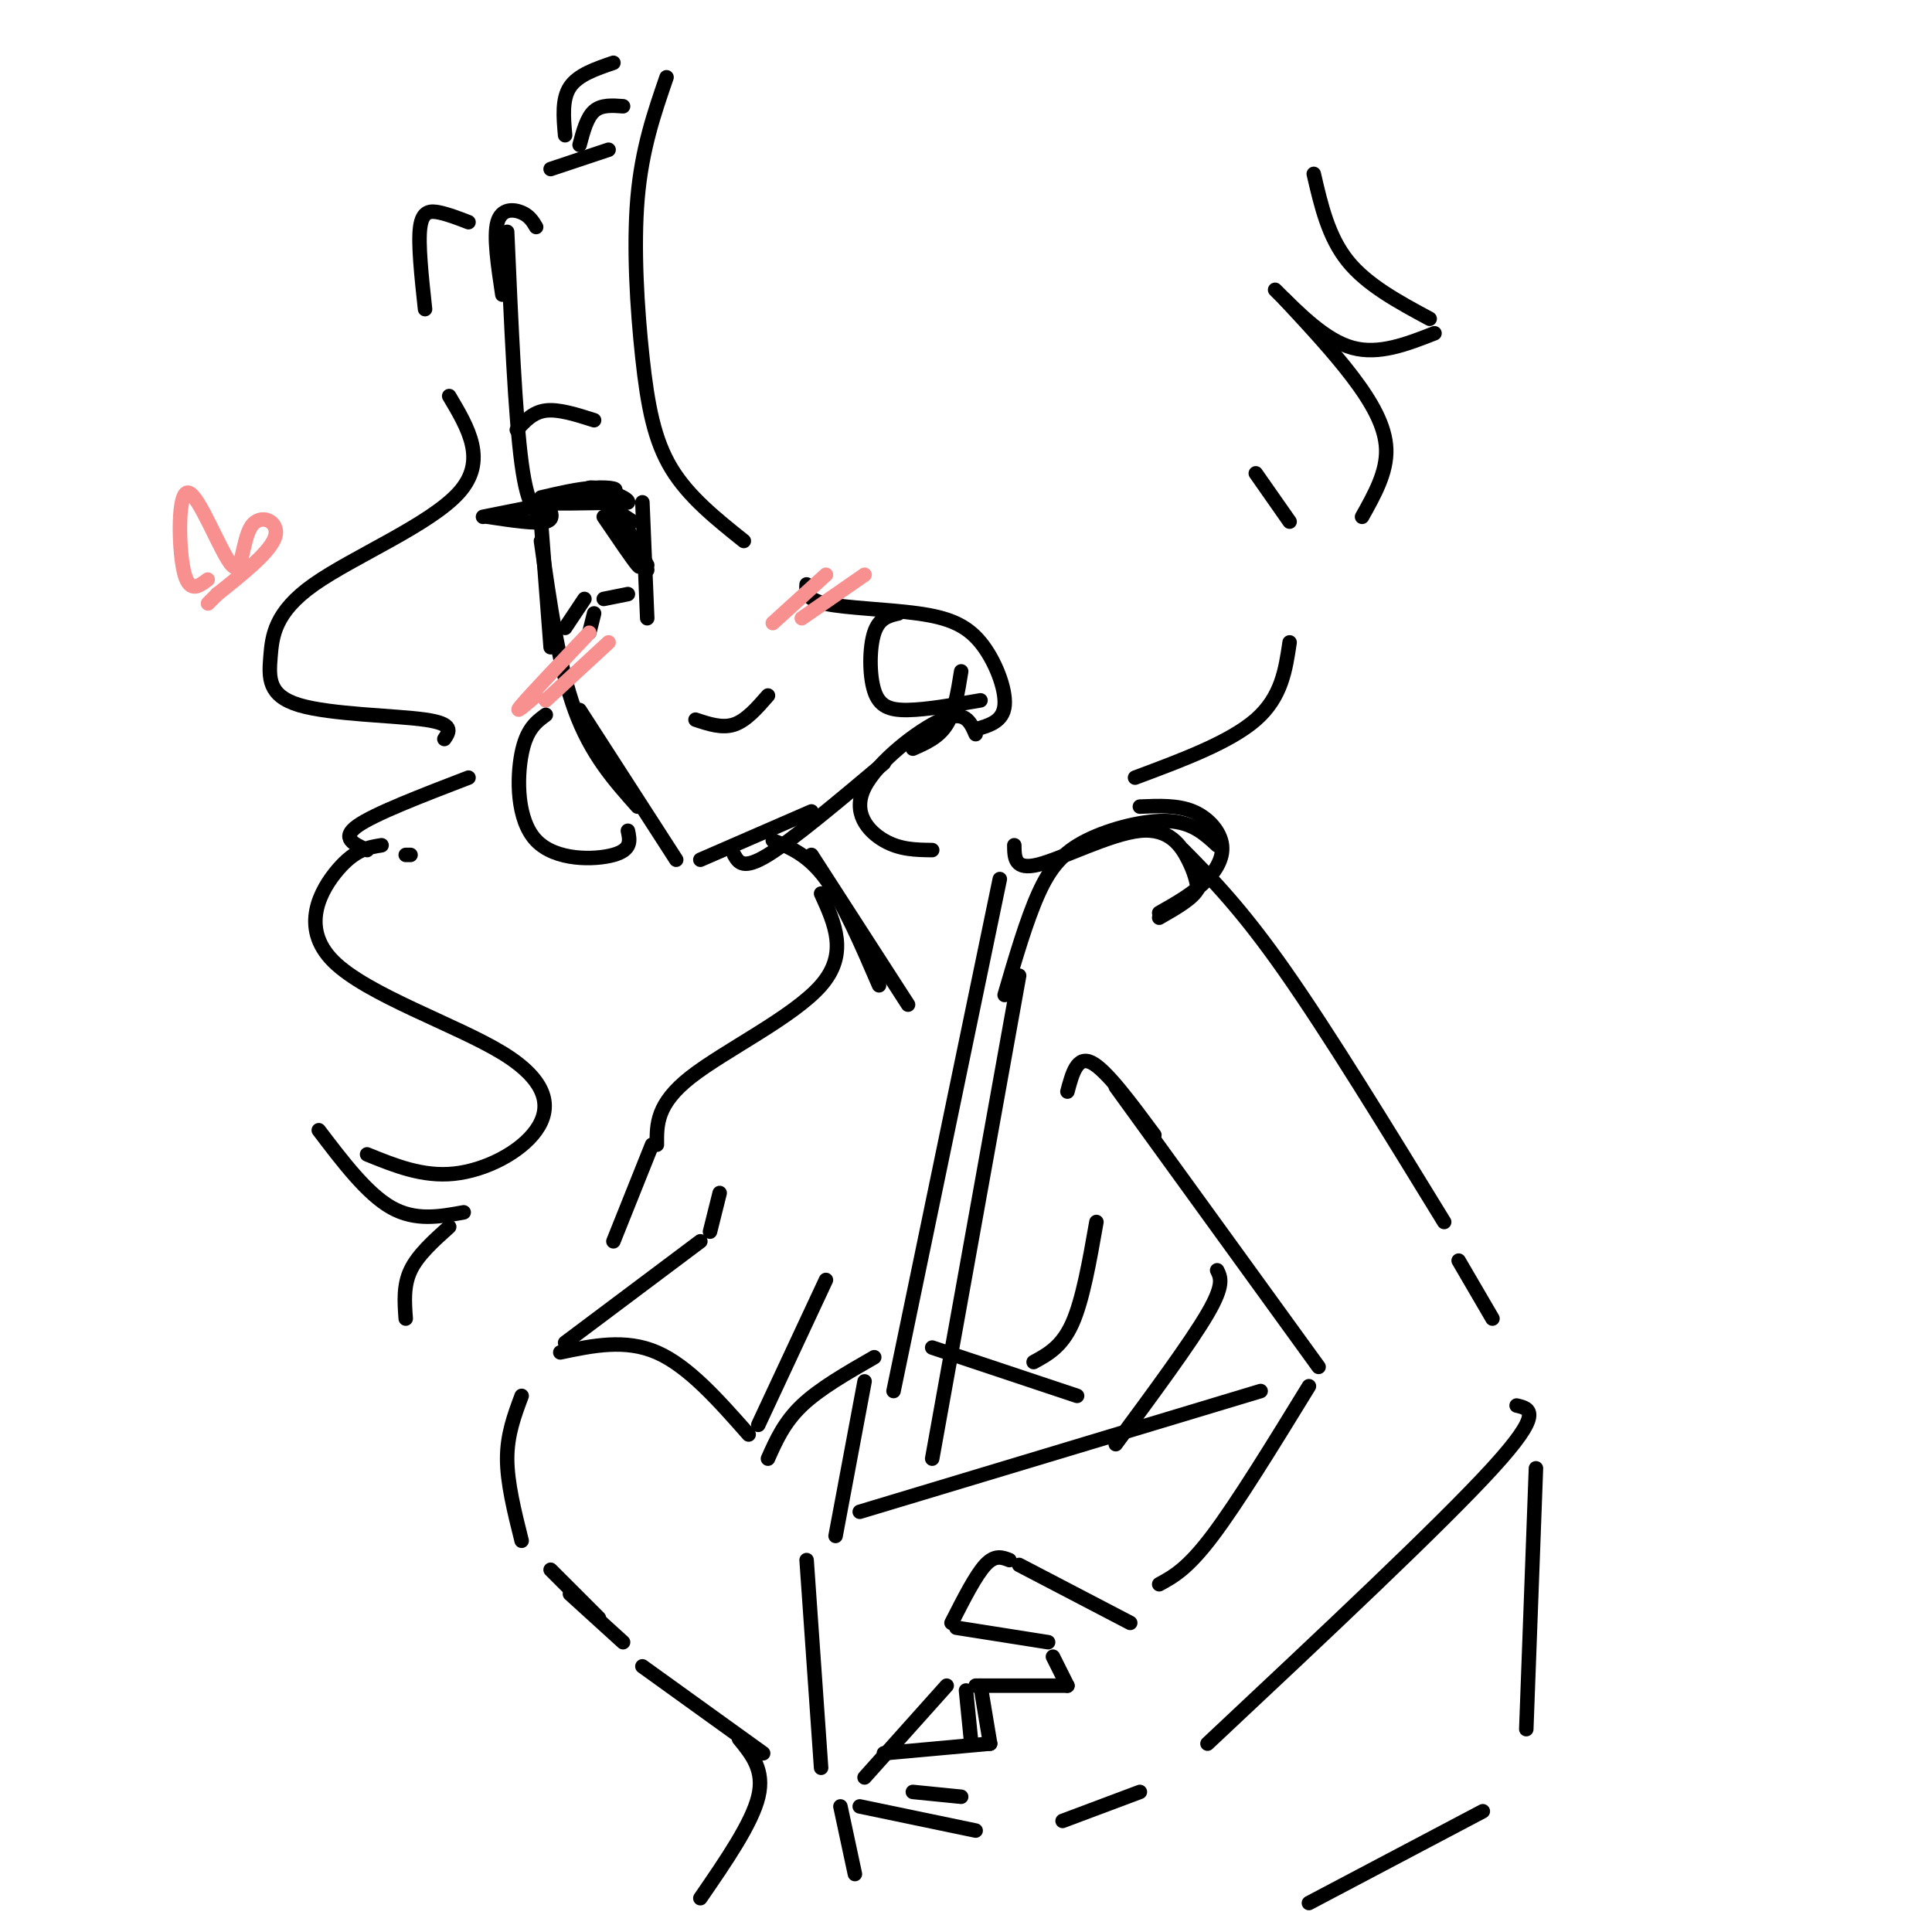 <svg viewBox='0 0 400 400' version='1.1' xmlns='http://www.w3.org/2000/svg' xmlns:xlink='http://www.w3.org/1999/xlink'><g fill='none' stroke='rgb(0,0,0)' stroke-width='3' stroke-linecap='round' stroke-linejoin='round'><path d='M105,48c0.833,19.083 1.667,38.167 3,48c1.333,9.833 3.167,10.417 5,11'/><path d='M112,108c0.000,0.000 2.000,26.000 2,26'/><path d='M112,112c1.833,12.917 3.667,25.833 7,35c3.333,9.167 8.167,14.583 13,20'/><path d='M120,147c0.000,0.000 20.000,31.000 20,31'/><path d='M145,178c0.000,0.000 23.000,-10.000 23,-10'/><path d='M152,177c0.917,1.583 1.833,3.167 7,0c5.167,-3.167 14.583,-11.083 24,-19'/><path d='M189,155c2.667,-1.167 5.333,-2.333 7,-5c1.667,-2.667 2.333,-6.833 3,-11'/><path d='M117,28c-0.333,-3.750 -0.667,-7.500 1,-10c1.667,-2.500 5.333,-3.750 9,-5'/><path d='M138,16c-2.560,7.429 -5.119,14.857 -6,25c-0.881,10.143 -0.083,23.000 1,33c1.083,10.000 2.452,17.143 6,23c3.548,5.857 9.274,10.429 15,15'/><path d='M167,121c-0.116,1.550 -0.233,3.100 4,4c4.233,0.900 12.815,1.148 19,2c6.185,0.852 9.973,2.306 13,6c3.027,3.694 5.293,9.627 5,13c-0.293,3.373 -3.147,4.187 -6,5'/><path d='M111,47c-0.689,-1.156 -1.378,-2.311 -3,-3c-1.622,-0.689 -4.178,-0.911 -5,2c-0.822,2.911 0.089,8.956 1,15'/><path d='M114,35c0.000,0.000 12.000,-4.000 12,-4'/><path d='M120,30c0.750,-2.833 1.500,-5.667 3,-7c1.500,-1.333 3.750,-1.167 6,-1'/><path d='M112,103c3.821,-0.899 7.643,-1.798 11,-2c3.357,-0.202 6.250,0.292 3,1c-3.250,0.708 -12.643,1.631 -13,2c-0.357,0.369 8.321,0.185 17,0'/><path d='M130,104c0.467,-0.978 -6.867,-3.422 -8,-3c-1.133,0.422 3.933,3.711 9,7'/><path d='M125,107c3.000,4.417 6.000,8.833 7,10c1.000,1.167 0.000,-0.917 -1,-3'/><path d='M127,106c0.000,0.000 7.000,12.000 7,12'/><path d='M128,106c0.000,0.000 6.000,11.000 6,11'/><path d='M125,124c0.000,0.000 5.000,-1.000 5,-1'/><path d='M107,89c1.667,-1.833 3.333,-3.667 6,-4c2.667,-0.333 6.333,0.833 10,2'/><path d='M115,104c0.000,0.000 -15.000,3.000 -15,3'/><path d='M113,104c1.000,1.750 2.000,3.500 0,4c-2.000,0.500 -7.000,-0.250 -12,-1'/><path d='M121,124c0.000,0.000 -4.000,6.000 -4,6'/><path d='M123,127c0.000,0.000 -1.000,4.000 -1,4'/><path d='M133,104c0.000,0.000 1.000,24.000 1,24'/><path d='M144,149c2.750,0.917 5.500,1.833 8,1c2.500,-0.833 4.750,-3.417 7,-6'/><path d='M97,46c-2.067,-0.800 -4.133,-1.600 -6,-2c-1.867,-0.400 -3.533,-0.400 -4,3c-0.467,3.400 0.267,10.200 1,17'/><path d='M93,82c3.975,6.680 7.950,13.360 2,20c-5.950,6.640 -21.824,13.241 -30,19c-8.176,5.759 -8.656,10.678 -9,15c-0.344,4.322 -0.554,8.048 6,10c6.554,1.952 19.873,2.129 26,3c6.127,0.871 5.064,2.435 4,4'/><path d='M97,161c-9.750,3.750 -19.500,7.500 -23,10c-3.500,2.500 -0.750,3.750 2,5'/><path d='M84,177c0.000,0.000 1.000,0.000 1,0'/><path d='M202,152c-1.089,-2.536 -2.179,-5.071 -7,-3c-4.821,2.071 -13.375,8.750 -16,14c-2.625,5.250 0.679,9.071 4,11c3.321,1.929 6.661,1.964 10,2'/><path d='M210,175c0.024,2.625 0.048,5.250 5,4c4.952,-1.250 14.833,-6.375 21,-7c6.167,-0.625 8.619,3.250 10,6c1.381,2.750 1.690,4.375 2,6'/><path d='M248,184c-1.000,2.000 -4.500,4.000 -8,6'/><path d='M240,189c3.238,-1.833 6.476,-3.667 9,-6c2.524,-2.333 4.333,-5.167 4,-8c-0.333,-2.833 -2.810,-5.667 -6,-7c-3.190,-1.333 -7.095,-1.167 -11,-1'/><path d='M235,161c9.833,-3.667 19.667,-7.333 25,-12c5.333,-4.667 6.167,-10.333 7,-16'/><path d='M267,108c0.000,0.000 -7.000,-10.000 -7,-10'/><path d='M160,174c3.667,1.500 7.333,3.000 11,8c3.667,5.000 7.333,13.500 11,22'/><path d='M168,177c0.000,0.000 20.000,31.000 20,31'/><path d='M208,206c2.274,-7.780 4.548,-15.560 7,-21c2.452,-5.440 5.083,-8.542 10,-11c4.917,-2.458 12.119,-4.274 17,-4c4.881,0.274 7.440,2.637 10,5'/><path d='M170,185c2.844,6.222 5.689,12.444 0,19c-5.689,6.556 -19.911,13.444 -27,19c-7.089,5.556 -7.044,9.778 -7,14'/><path d='M207,182c0.000,0.000 -22.000,106.000 -22,106'/><path d='M211,202c0.000,0.000 -18.000,100.000 -18,100'/><path d='M245,176c6.000,6.083 12.000,12.167 21,25c9.000,12.833 21.000,32.417 33,52'/><path d='M221,226c1.000,-3.750 2.000,-7.500 5,-6c3.000,1.500 8.000,8.250 13,15'/><path d='M231,225c0.000,0.000 42.000,58.000 42,58'/><path d='M271,287c-7.417,12.083 -14.833,24.167 -20,31c-5.167,6.833 -8.083,8.417 -11,10'/><path d='M234,336c0.000,0.000 -23.000,-12.000 -23,-12'/><path d='M209,323c-1.500,-0.583 -3.000,-1.167 -5,1c-2.000,2.167 -4.500,7.083 -7,12'/><path d='M198,337c0.000,0.000 19.000,3.000 19,3'/><path d='M218,343c0.000,0.000 3.000,6.000 3,6'/><path d='M221,349c0.000,0.000 -19.000,0.000 -19,0'/><path d='M196,349c0.000,0.000 -17.000,19.000 -17,19'/><path d='M178,374c0.000,0.000 24.000,5.000 24,5'/><path d='M183,363c0.000,0.000 22.000,-2.000 22,-2'/><path d='M189,371c0.000,0.000 10.000,1.000 10,1'/><path d='M302,261c0.000,0.000 7.000,12.000 7,12'/><path d='M314,291c2.833,0.667 5.667,1.333 -5,13c-10.667,11.667 -34.833,34.333 -59,57'/><path d='M236,371c0.000,0.000 -16.000,6.000 -16,6'/><path d='M179,286c0.000,0.000 -6.000,32.000 -6,32'/><path d='M178,313c0.000,0.000 83.000,-25.000 83,-25'/><path d='M167,323c0.000,0.000 3.000,43.000 3,43'/><path d='M318,304c0.000,0.000 -2.000,54.000 -2,54'/><path d='M307,375c0.000,0.000 -36.000,19.000 -36,19'/><path d='M149,247c0.000,0.000 -2.000,8.000 -2,8'/><path d='M145,257c0.000,0.000 -28.000,21.000 -28,21'/><path d='M116,280c6.750,-1.417 13.500,-2.833 20,0c6.500,2.833 12.750,9.917 19,17'/><path d='M159,302c1.667,-3.750 3.333,-7.500 7,-11c3.667,-3.500 9.333,-6.750 15,-10'/><path d='M157,295c0.000,0.000 14.000,-30.000 14,-30'/><path d='M193,279c0.000,0.000 30.000,10.000 30,10'/><path d='M214,282c2.917,-1.583 5.833,-3.167 8,-8c2.167,-4.833 3.583,-12.917 5,-21'/><path d='M252,263c0.750,1.500 1.500,3.000 -2,9c-3.500,6.000 -11.250,16.500 -19,27'/><path d='M108,289c-1.500,4.000 -3.000,8.000 -3,13c0.000,5.000 1.500,11.000 3,17'/><path d='M114,325c0.000,0.000 10.000,10.000 10,10'/><path d='M118,330c0.000,0.000 11.000,10.000 11,10'/><path d='M133,345c0.000,0.000 25.000,18.000 25,18'/><path d='M135,237c0.000,0.000 -8.000,20.000 -8,20'/><path d='M153,360c2.667,3.250 5.333,6.500 4,12c-1.333,5.500 -6.667,13.250 -12,21'/><path d='M174,374c0.000,0.000 3.000,14.000 3,14'/><path d='M272,36c1.500,6.500 3.000,13.000 7,18c4.000,5.000 10.500,8.500 17,12'/><path d='M297,69c-5.750,2.250 -11.500,4.500 -17,3c-5.500,-1.500 -10.750,-6.750 -16,-12'/><path d='M266,62c5.022,5.400 10.044,10.800 14,16c3.956,5.200 6.844,10.200 7,15c0.156,4.800 -2.422,9.400 -5,14'/><path d='M79,175c-2.714,0.429 -5.428,0.858 -9,5c-3.572,4.142 -8.001,11.997 -1,19c7.001,7.003 25.433,13.156 35,19c9.567,5.844 10.268,11.381 7,16c-3.268,4.619 -10.505,8.320 -17,9c-6.495,0.680 -12.247,-1.660 -18,-4'/><path d='M66,234c5.000,6.583 10.000,13.167 15,16c5.000,2.833 10.000,1.917 15,1'/><path d='M93,254c-3.250,2.917 -6.500,5.833 -8,9c-1.500,3.167 -1.250,6.583 -1,10'/></g>
<g fill='none' stroke='rgb(249,144,144)' stroke-width='3' stroke-linecap='round' stroke-linejoin='round'><path d='M122,131c-6.083,6.417 -12.167,12.833 -14,15c-1.833,2.167 0.583,0.083 3,-2'/><path d='M126,133c0.000,0.000 -13.000,12.000 -13,12'/><path d='M171,119c0.000,0.000 -11.000,10.000 -11,10'/><path d='M179,119c0.000,0.000 -13.000,9.000 -13,9'/><path d='M43,120c-1.970,1.486 -3.940,2.972 -5,-2c-1.060,-4.972 -1.209,-16.401 1,-16c2.209,0.401 6.778,12.633 9,15c2.222,2.367 2.098,-5.132 4,-8c1.902,-2.868 5.829,-1.105 5,2c-0.829,3.105 -6.415,7.553 -12,12'/><path d='M45,123c-2.333,2.333 -2.167,2.167 -2,2'/></g>
<g fill='none' stroke='rgb(0,0,0)' stroke-width='3' stroke-linecap='round' stroke-linejoin='round'><path d='M113,148c-1.994,1.464 -3.988,2.929 -5,8c-1.012,5.071 -1.042,13.750 3,18c4.042,4.250 12.155,4.071 16,3c3.845,-1.071 3.423,-3.036 3,-5'/><path d='M186,127c-1.994,0.464 -3.988,0.929 -5,4c-1.012,3.071 -1.042,8.750 0,12c1.042,3.250 3.155,4.071 7,4c3.845,-0.071 9.423,-1.036 15,-2'/><path d='M200,350c0.000,0.000 1.000,10.000 1,10'/><path d='M203,349c0.000,0.000 2.000,12.000 2,12'/></g>
</svg>